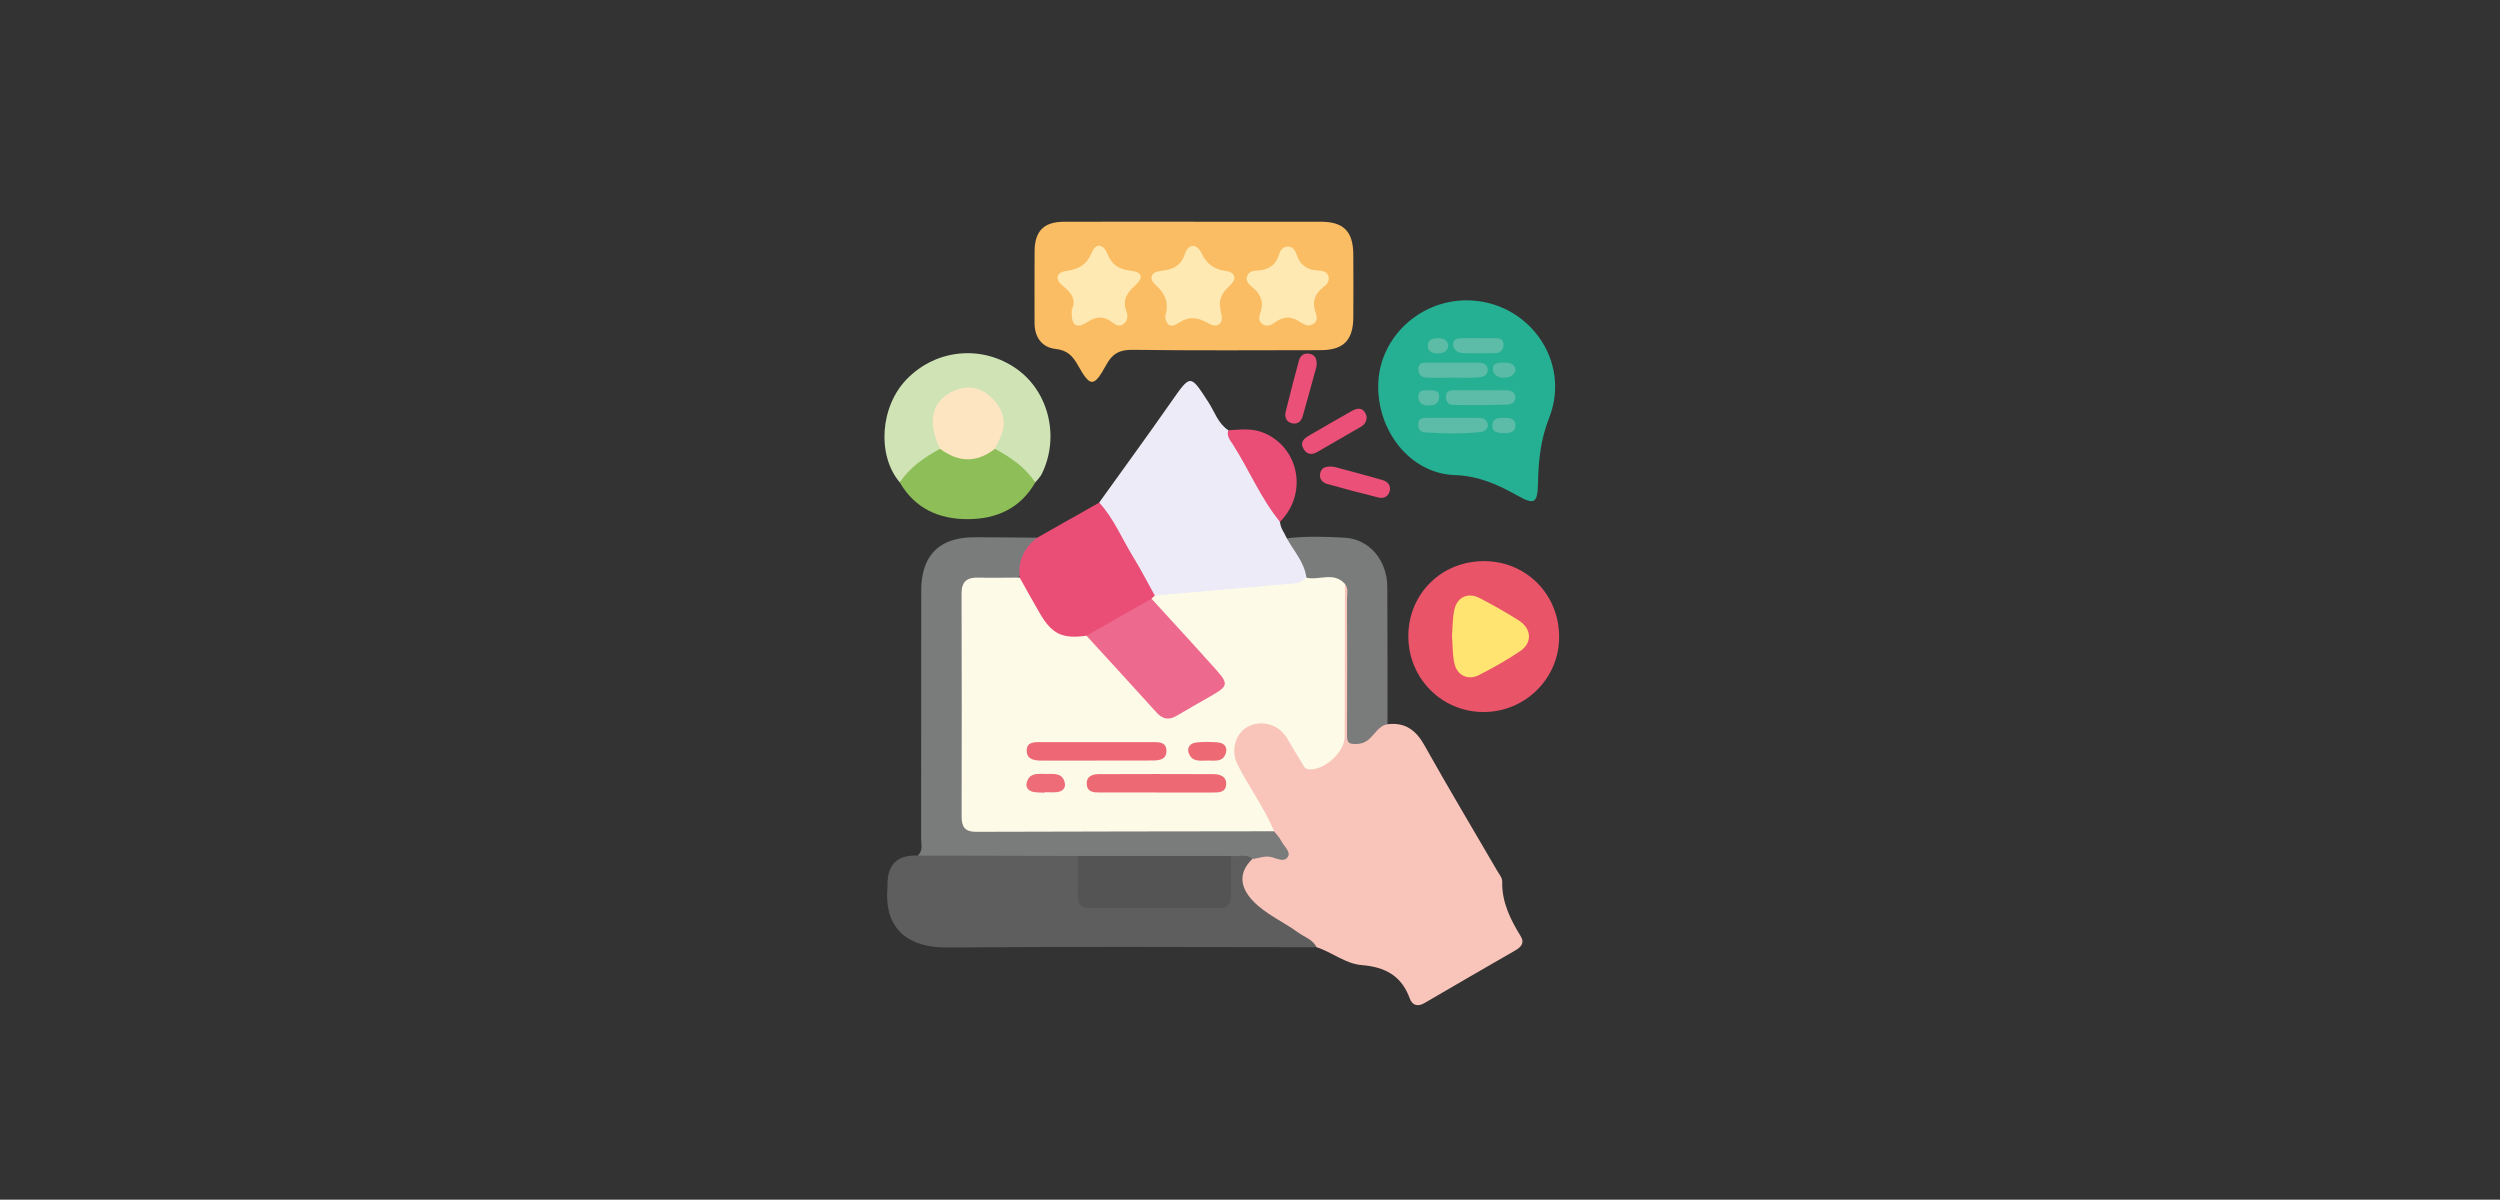<?xml version="1.0" encoding="UTF-8"?>
<svg id="Capa_1" data-name="Capa 1" xmlns="http://www.w3.org/2000/svg" viewBox="0 0 1009.21 484.28">
  <rect x="0" y="0" width="1009.21" height="484.28" fill="#333333" stroke="none"/>
  <defs>
    <style>
      .cls-1 {
        fill: #fee5c2;
      }

      .cls-1, .cls-2, .cls-3, .cls-4, .cls-5, .cls-6, .cls-7, .cls-8, .cls-9, .cls-10, .cls-11, .cls-12, .cls-13, .cls-14, .cls-15, .cls-16, .cls-17, .cls-18, .cls-19, .cls-20, .cls-21, .cls-22, .cls-23, .cls-24, .cls-25 {
        stroke-width: 0px;
      }

      .cls-2 {
        fill: #ea5078;
      }

      .cls-3 {
        fill: #5cbca7;
      }

      .cls-4 {
        fill: #5f5e5e;
      }

      .cls-5 {
        fill: #8ebe58;
      }

      .cls-6 {
        fill: #ea5469;
      }

      .cls-7 {
        fill: #555454;
      }

      .cls-8 {
        fill: #ed6c77;
      }

      .cls-9 {
        fill: #fdfbe8;
      }

      .cls-10 {
        fill: #5dbca7;
      }

      .cls-11 {
        fill: #ed6a75;
      }

      .cls-12 {
        fill: #ed6874;
      }

      .cls-13 {
        fill: #ed6974;
      }

      .cls-14 {
        fill: #ffe9b3;
      }

      .cls-15 {
        fill: #f9c5ba;
      }

      .cls-16 {
        fill: #ffe471;
      }

      .cls-17 {
        fill: #ed6a8e;
      }

      .cls-18 {
        fill: #ea4d76;
      }

      .cls-19 {
        fill: #ecebf7;
      }

      .cls-20 {
        fill: #5abba6;
      }

      .cls-21 {
        fill: #7a7b7b;
      }

      .cls-22 {
        fill: #fabd63;
      }

      .cls-23 {
        fill: #cfe3b5;
      }

      .cls-24 {
        fill: #5cbca6;
      }

      .cls-25 {
        fill: #26b093;
      }
    </style>
  </defs>
  <path class="cls-15" d="m560.1,292.36c7.03-.84,11.42,2.27,14.87,8.42,9.53,17.02,19.55,33.76,29.35,50.62.82,1.42,2.14,2.96,2.1,4.41-.22,8.41,3.33,15.41,7.55,22.28,1.51,2.45.09,4.22-2.15,5.51-12.28,7.08-24.56,14.14-36.78,21.31-2.87,1.69-5,.79-5.95-1.86-3.31-9.22-10.06-12.71-19.43-13.47-6.57-.53-11.93-5.2-18.16-7.21-8.56-4.08-16.28-9.54-23.96-14.99-4.28-3.04-7.3-7.18-7.21-12.93.06-3.74.94-6.91,4.56-8.72,2.48-1.09,5.05-1.63,7.81-1.45,1.5.1,3.5,1.53,4.42-.48.72-1.57-.89-3.03-1.63-4.47-.76-1.47-1.86-2.72-2.7-4.15-4.7-7.75-9.11-15.66-13.56-23.54-4.2-7.44-2.76-15.51,3.17-19.21,6.45-4.03,14.68-1.47,19.46,6.06.66,1.04,1.21,2.16,1.94,3.15,1.94,2.65,2.67,6.78,7.63,5.52,6.76-1.71,9.39-4.14,9.46-10.24.19-17.7,0-35.4.12-53.09.02-2.96-.82-6.27,2.05-8.62,3.65,1.76,2.71,5.22,2.74,8.1.15,15.59.01,31.18.12,46.77.02,2.5-1.13,5.78,1.88,7.17,2.68,1.24,4.41-1.39,6.28-2.9,1.76-1.42,3.49-2.96,6.05-2.01Z"/>
  <path class="cls-22" d="m481.92,89.5c17.1,0,34.2-.03,51.31.01,9.19.02,13.03,3.93,13.08,13.25.05,8.45.05,16.89,0,25.34-.05,9.24-3.97,13.23-13.13,13.25-25.34.04-50.69.19-76.03-.13-5.27-.07-8.12,1.57-10.6,6.11-4.95,9.06-6.42,9.02-11.31.3-2.12-3.78-4.22-6.25-9.16-6.78-5.39-.58-8.47-4.67-8.45-10.49.02-9.68-.07-19.37.02-29.05.08-8.02,3.76-11.75,11.73-11.79,17.51-.08,35.03-.02,52.54-.03Z"/>
  <path class="cls-4" d="m505.59,346.73c-5.43,5.17-5.43,11.06.26,17,5.17,5.39,12.14,8.29,18.08,12.64,2.59,1.9,5.99,2.82,7.56,6.01-49.76-.02-99.52-.31-149.27.11-14.08.12-25.6-6.26-23.95-24.35.04-.41,0-.82,0-1.23q0-12.05,12.16-11.51c2.84-1.33,5.8-1.91,8.96-1.9,16.05.04,32.1-.01,48.15.04,2.47,0,4.96,0,7.2,1.29,3.45,3.59,2.04,8.13,2.28,12.3.38,6.69.87,7.43,7.56,7.48,14.37.11,28.75.13,43.12-.01,6.37-.06,6.95-.85,7.28-7.12.22-4.04-.78-8.26,1.57-12.04,3.32-1.72,6.6-3.15,9.03,1.3Z"/>
  <path class="cls-19" d="m516.72,210.67c.15,2.53,1.82,4.44,2.75,6.65,6.13,4.18,9.67,11.55,8.22,17.11-3.88,4.02-9.2,3.21-13.91,3.7-14.25,1.48-28.54,2.56-42.8,3.86-1.23.11-2.46,0-3.65-.33-2.12-.66-3.25-2.4-4.28-4.16-6.05-10.41-12.02-20.87-18.3-31.15-.65-1.06-1.02-2.22-1.03-3.48,9.64-13.44,19.39-26.79,28.87-40.35,8.09-11.57,7.81-11.58,15.2-.21,2.52,3.88,3.9,8.64,8.06,11.37,7.34,12.11,14.91,24.08,20.86,36.97Z"/>
  <path class="cls-21" d="m505.59,346.73c-2.61-2.32-5.76-.74-8.62-1.19-2.15,1.99-4.85,2.05-7.53,2.07-15.61.07-31.22.07-46.83,0-2.68-.01-5.38-.08-7.53-2.07-21.55-.05-43.1-.11-64.65-.16,2.32-1.93,1.41-4.58,1.41-6.93.05-33.3.02-66.61.04-99.91,0-14.38,7.25-21.65,21.53-21.66,8.43,0,16.85.11,25.28.18-3.55,5.37-4.25,12.16-8.51,17.2-4.04,1.2-8.19.57-12.28.81-6.4.36-7.57,1.32-7.71,7.76-.27,12.55-.08,25.11-.09,37.66-.02,14.2-.04,28.4,0,42.6.03,10,.55,10.54,10.41,10.55,34.58.03,69.16,0,103.74.03,3.46,0,7.06-.5,10.08,1.92.97,1.27,2.15,2.44,2.87,3.85,1.08,2.11,3.92,4.4,2.74,6.37-1.58,2.63-4.74.51-7.17.08-2.53-.45-4.79.67-7.2.85Z"/>
  <path class="cls-25" d="m591.93,121.25c24.84-.04,42.55,24.35,33.43,47.44-3.47,8.77-4.31,17.33-4.5,26.32-.18,8.2-1.38,8.94-8.42,4.98-7.85-4.42-15.51-7.87-25.17-8.2-18.09-.61-31.69-18.14-30.87-37.34.79-18.32,16.69-33.17,35.54-33.21Z"/>
  <path class="cls-6" d="m568.52,256.64c.1-17.12,13.6-30.29,30.85-30.12,17.07.17,30.24,13.76,30.03,30.98-.2,16.61-13.85,29.97-30.58,29.93-16.92-.04-30.4-13.74-30.3-30.8Z"/>
  <path class="cls-18" d="m411.61,233.17c-.67-6.7,1.69-12.07,7.08-16.1,8.35-4.73,16.69-9.46,25.04-14.18,5.98,6.51,9.24,14.73,13.82,22.12,3.1,5.01,5.77,10.28,8.64,15.43.24,1.03-.28,1.74-.97,2.39-8.82,5.02-17.26,10.71-26.49,15.03-8.78,1.89-14.39.09-18.89-7.37-3.28-5.44-8.18-10.28-8.22-17.31Z"/>
  <path class="cls-23" d="m363.22,194.72c-9.28-10.92-7.94-30.61,2.84-41.68,11.9-12.23,30.5-13.94,44.39-4.08,13.02,9.23,17.41,27.66,10.06,42.44-.62,1.24-1.71,2.24-2.58,3.35-6.01-4.15-11.82-8.54-16.99-13.74-.09-2.13,1.02-3.94,1.62-5.89,1.75-5.64-.18-11.22-5.03-14.57-4.59-3.17-9.56-3.08-14.34.28-4.44,3.11-6.34,8.79-4.72,14.14.59,1.95,1.69,3.76,1.69,5.89-4.99,5.43-11,9.61-16.94,13.87Z"/>
  <path class="cls-21" d="m527.37,233.2c-.77-6.22-5.06-10.68-7.89-15.88,7.78-.95,15.61-.7,23.38-.26,9.92.56,17.1,9.11,17.17,19.82.11,18.49.06,36.99.08,55.48-5.05.82-5.84,7.42-11.8,7.92-4.52.38-4.56-.93-4.54-4.27.08-18.12.06-36.23,0-54.35,0-1.99.65-4.14-.85-5.94-5.11-1.31-10.69.33-15.55-2.52Z"/>
  <path class="cls-5" d="m363.22,194.72c4.09-6.11,9.94-10.11,16.26-13.54,1.01-.62,2-.3,2.9.18,5.45,2.91,10.87,3.35,16.33,0,.86-.53,1.88-.81,2.89-.19,6.36,3.41,12.23,7.42,16.32,13.57-5.99,10.46-15.55,14.76-27.05,14.83-11.74.08-21.5-4.22-27.66-14.87Z"/>
  <path class="cls-18" d="m516.72,210.67c-7.82-9.56-12.48-21.04-19.08-31.33-1.07-1.67-2.55-3.34-1.78-5.64,4.48-.25,8.94-.89,13.37.69,14.67,5.24,19.36,24.14,7.49,36.28Z"/>
  <path class="cls-2" d="m531.47,147.86c-1.77,6.42-3.62,13.31-5.6,20.18-.55,1.91-1.9,3.3-4.09,2.88-2.51-.48-3.31-2.45-2.78-4.65,1.67-6.94,3.51-13.85,5.37-20.75.55-2.03,2.07-3.09,4.18-2.73,2.51.44,3.17,2.27,2.92,5.07Z"/>
  <path class="cls-2" d="m538.6,188.46c5.84,1.58,12.75,3.36,19.6,5.37,2.13.63,3.5,2.33,2.7,4.74-.68,2.07-2.51,2.75-4.46,2.26-6.92-1.72-13.83-3.52-20.69-5.47-2.18-.62-3.45-2.34-2.7-4.74.66-2.12,2.48-2.49,5.56-2.16Z"/>
  <path class="cls-2" d="m551.67,168.09c.1,2.15-.88,3.37-2.39,4.24-5.84,3.38-11.7,6.73-17.53,10.14-2.46,1.44-4.41.83-5.67-1.51-1.25-2.33.2-3.87,2.12-4.99,5.84-3.39,11.67-6.78,17.55-10.1,2.96-1.67,5.06-.95,5.92,2.21Z"/>
  <path class="cls-9" d="m527.37,233.2c5.12,1.21,11.05-2.57,15.55,2.51-.04,20.58-.07,41.16-.12,61.73-.02,6.36-8.57,13.92-14.74,13.09-1.48-.2-1.87-1.54-2.48-2.51-2.09-3.29-4.01-6.69-6.02-10.03-3.42-5.68-10.41-7.64-16.04-4.51-4.87,2.71-6.82,9.56-3.95,15.16,4.66,9.12,10.77,17.45,14.79,26.93-40.13.06-80.26.08-120.4.22-4.38.02-5.76-2.01-5.76-6.03.05-30.05.08-60.09-.03-90.14-.02-4.89,2.17-6.58,6.78-6.45,5.55.16,11.11,0,16.67-.02,2.72,4.83,5.37,9.7,8.18,14.49,4.93,8.4,9.08,10.34,18.82,8.99,2.61.55,4.21,2.4,5.78,4.34,6.62,8.15,14.65,15.03,21.22,23.24,3.38,4.22,7.25,4.81,11.88,1.68,3.75-2.53,7.69-4.78,11.71-6.89,3.02-1.59,3.43-3.78,1.37-6.57-1.84-2.49-3.75-4.93-6.05-7-6.45-5.81-11.6-12.81-17.64-19-1.24-1.27-2.84-2.55-2.04-4.77.45-.41.89-.83,1.34-1.24,18.96-1.66,37.93-3.35,56.89-4.97,1.82-.16,2.92-1.41,4.28-2.27Z"/>
  <path class="cls-14" d="m470.34,127.74c1.74-5.59-.02-9.22-3.75-12.62-3.06-2.78-1.98-5.32,2.08-5.77,4.62-.51,8.01-1.87,9.67-6.86,1.42-4.27,4.8-4.15,6.62-.42,2.12,4.34,4.92,6.64,9.68,7.27,4.2.56,4.75,3.31,1.82,5.92-3.62,3.22-4.83,6.4-3.48,11.3,1.05,3.82-1.22,6.3-5.31,3.9-4.13-2.43-7.77-2.88-11.92-.09-3.65,2.45-5.05.38-5.42-2.63Z"/>
  <path class="cls-14" d="m527.89,131.44c-.92-.43-2.14-.78-3.13-1.48-3.24-2.29-6.31-2.36-9.66-.1-1.6,1.08-3.55,2.53-5.64.85-1.83-1.47-1-3.3-.46-5.1,1.22-4.07-.29-7.14-3.49-9.71-1.42-1.14-2.9-2.57-1.94-4.72.79-1.78,2.53-1.86,4.21-1.97,4.01-.26,6.99-1.88,8.36-5.98.57-1.7,1.37-3.64,3.65-3.7,2.31-.06,3.17,1.85,3.75,3.55,1.37,4.03,4.18,5.87,8.26,6.11,1.88.11,3.82.18,4.49,2.42.58,1.92-.7,3.19-1.98,4.19-3.71,2.9-4.8,6.27-3.07,10.82.9,2.37-.03,4.48-3.36,4.81Z"/>
  <path class="cls-14" d="m432.63,125.12c2.02-4.07-.12-6.98-3.72-9.85-3-2.4-2.74-5.33,1.53-5.89,4.91-.64,8.19-2.45,10.24-7.31,1.87-4.44,4.9-3.36,6.39.46,1.73,4.45,4.82,6.26,9.27,6.72,4.72.49,5.42,2.81,2.01,5.9-3.26,2.96-5.47,5.84-3.61,10.57.62,1.58.6,3.77-1.2,5.07-1.95,1.41-3.5.08-4.98-1-3.25-2.36-6.1-2.03-9.55.17-4.66,2.97-6.6,1.46-6.38-4.84Z"/>
  <path class="cls-7" d="m435.07,345.54c20.63,0,41.26,0,61.89,0,0,5.15-.13,10.3.02,15.44.11,3.84-1.26,5.68-5.34,5.66-17.09-.1-34.17-.1-51.26,0-4.08.02-5.45-1.83-5.33-5.66.15-5.14.03-10.29.02-15.44Z"/>
  <path class="cls-3" d="m586.32,152.48c-3.49,0-6.99.1-10.47-.04-2.16-.08-3.37-1.41-3.27-3.64.11-2.3,1.84-2.4,3.54-2.4,6.78-.01,13.56-.01,20.34,0,1.96,0,3.94.39,4.11,2.74.18,2.45-2.07,3.06-3.78,3.21-3.47.29-6.97.09-10.46.09,0,.01,0,.03,0,.04Z"/>
  <path class="cls-3" d="m597.73,157.55c3.49,0,6.99-.05,10.48.02,1.77.03,3.35.7,3.52,2.71.18,2.16-1.72,3-3.2,3.05-7.38.23-14.77.26-22.15.13-1.83-.03-2.78-1.61-2.67-3.52.13-2.3,1.85-2.4,3.55-2.41,3.49-.02,6.99,0,10.48,0v.02Z"/>
  <path class="cls-10" d="m586.27,168.68c3.49,0,6.99-.02,10.48,0,1.75.01,3.37.46,3.78,2.43.47,2.22-1.36,3.1-2.87,3.28-7.56.86-15.17.64-22.74.13-1.81-.12-2.6-1.86-2.35-3.75.25-1.9,1.71-2.08,3.21-2.09,3.49-.02,6.99,0,10.48,0Z"/>
  <path class="cls-10" d="m597.49,136.52c2.06,0,4.12,0,6.17,0,1.83,0,3.32.48,3.27,2.7-.04,1.92-1.12,3.23-2.99,3.29-4.52.15-9.05.2-13.57.01-1.94-.08-3.75-1.38-3.77-3.42-.03-2.5,2.21-2.55,4.09-2.59,2.26-.04,4.53-.01,6.79,0Z"/>
  <path class="cls-3" d="m607.61,174.85c-2.69-.03-5.26-.11-5.22-3.22.03-2.68,2.33-2.96,4.49-2.95,2.33,0,4.89.07,4.86,3.19-.03,2.69-2.35,2.93-4.13,2.98Z"/>
  <path class="cls-20" d="m611.85,149.43c-.63,2.37-2.61,2.92-4.7,3.03-2.32.12-4.36-1.19-4.49-3.34-.17-2.88,2.49-2.67,4.53-2.72,2.17-.05,4.17.23,4.65,3.02Z"/>
  <path class="cls-3" d="m576.76,157.54c2.36-.02,4.52.05,4.18,3.07-.29,2.58-2.2,3.11-4.41,3.06-2.32-.04-4-.96-3.97-3.51.03-3.12,2.52-2.48,4.2-2.63Z"/>
  <path class="cls-24" d="m584.65,139.52c-.44,2.75-2.32,3.19-4.54,3.13-2.06-.06-3.82-.84-3.73-3.1.1-2.67,2.23-3.05,4.44-3.01,2.09.04,3.5.89,3.83,2.99Z"/>
  <path class="cls-16" d="m586.14,256.68c.28-3.48.21-7.04.93-10.42,1.14-5.3,5.5-7.29,10.36-4.77,5.29,2.74,10.49,5.71,15.54,8.88,5.39,3.38,5.74,9.1.59,12.57-5.28,3.55-10.87,6.7-16.54,9.58-4.44,2.26-8.88.1-9.92-4.79-.76-3.58-.66-7.34-.95-11.06Z"/>
  <path class="cls-17" d="m464.85,241.68c8.72,9.58,17.52,19.09,26.14,28.76,5.01,5.62,4.72,6.6-2.01,10.44-4.64,2.66-9.3,5.29-13.9,8.03-3.14,1.87-5.67,1.52-8.18-1.26-9.37-10.39-18.86-20.68-28.3-31.01,8.75-4.99,17.49-9.97,26.24-14.96Z"/>
  <path class="cls-1" d="m401.62,181.17c-7.37,5.78-14.75,5.53-22.13,0-5.5-11.13-3.15-19.87,6.03-23.57,6-2.42,11-.87,15.17,3.36,4.14,4.21,5.81,9.36,3.32,15.2-.73,1.7-1.59,3.34-2.39,5Z"/>
  <path class="cls-12" d="m442.52,307.03c-7.39,0-14.78-.01-22.17,0-2.87,0-5.82-.48-5.88-3.9-.06-3.79,3.23-3.54,5.91-3.55,14.98-.02,29.96-.01,44.95,0,2.51,0,5.39-.08,5.54,3.32.16,3.68-2.77,4.09-5.58,4.1-7.59.04-15.19.01-22.78.02Z"/>
  <path class="cls-13" d="m466.61,319.91c-7.61,0-15.22,0-22.83,0-2.35,0-4.82-.17-5.06-3.21-.26-3.34,2.23-4.18,4.87-4.19,15.43-.07,30.86-.06,46.28,0,2.65,0,5.24.91,5.12,4.07-.14,3.36-2.99,3.36-5.54,3.35-7.61,0-15.22,0-22.83,0Z"/>
  <path class="cls-8" d="m421.76,319.99c-1.43-.07-2.87-.04-4.27-.24-2.12-.31-3.57-1.7-3.03-3.78,1.12-4.36,4.91-3.48,8.08-3.53,3.05-.04,6.51-.44,7.32,3.68.42,2.15-1.11,3.43-3.21,3.65-1.61.17-3.26.03-4.89.03,0,.06,0,.13,0,.19Z"/>
  <path class="cls-11" d="m487.37,299.51c1.65.08,3.32-.02,4.92.29,2.18.41,3.18,2.02,2.59,4.1-1.08,3.78-4.35,3.14-7.17,3.12-2.99-.03-6.53.81-7.86-3.11-.69-2.05.42-3.68,2.59-4.1,1.6-.31,3.28-.22,4.92-.3Z"/>
</svg>